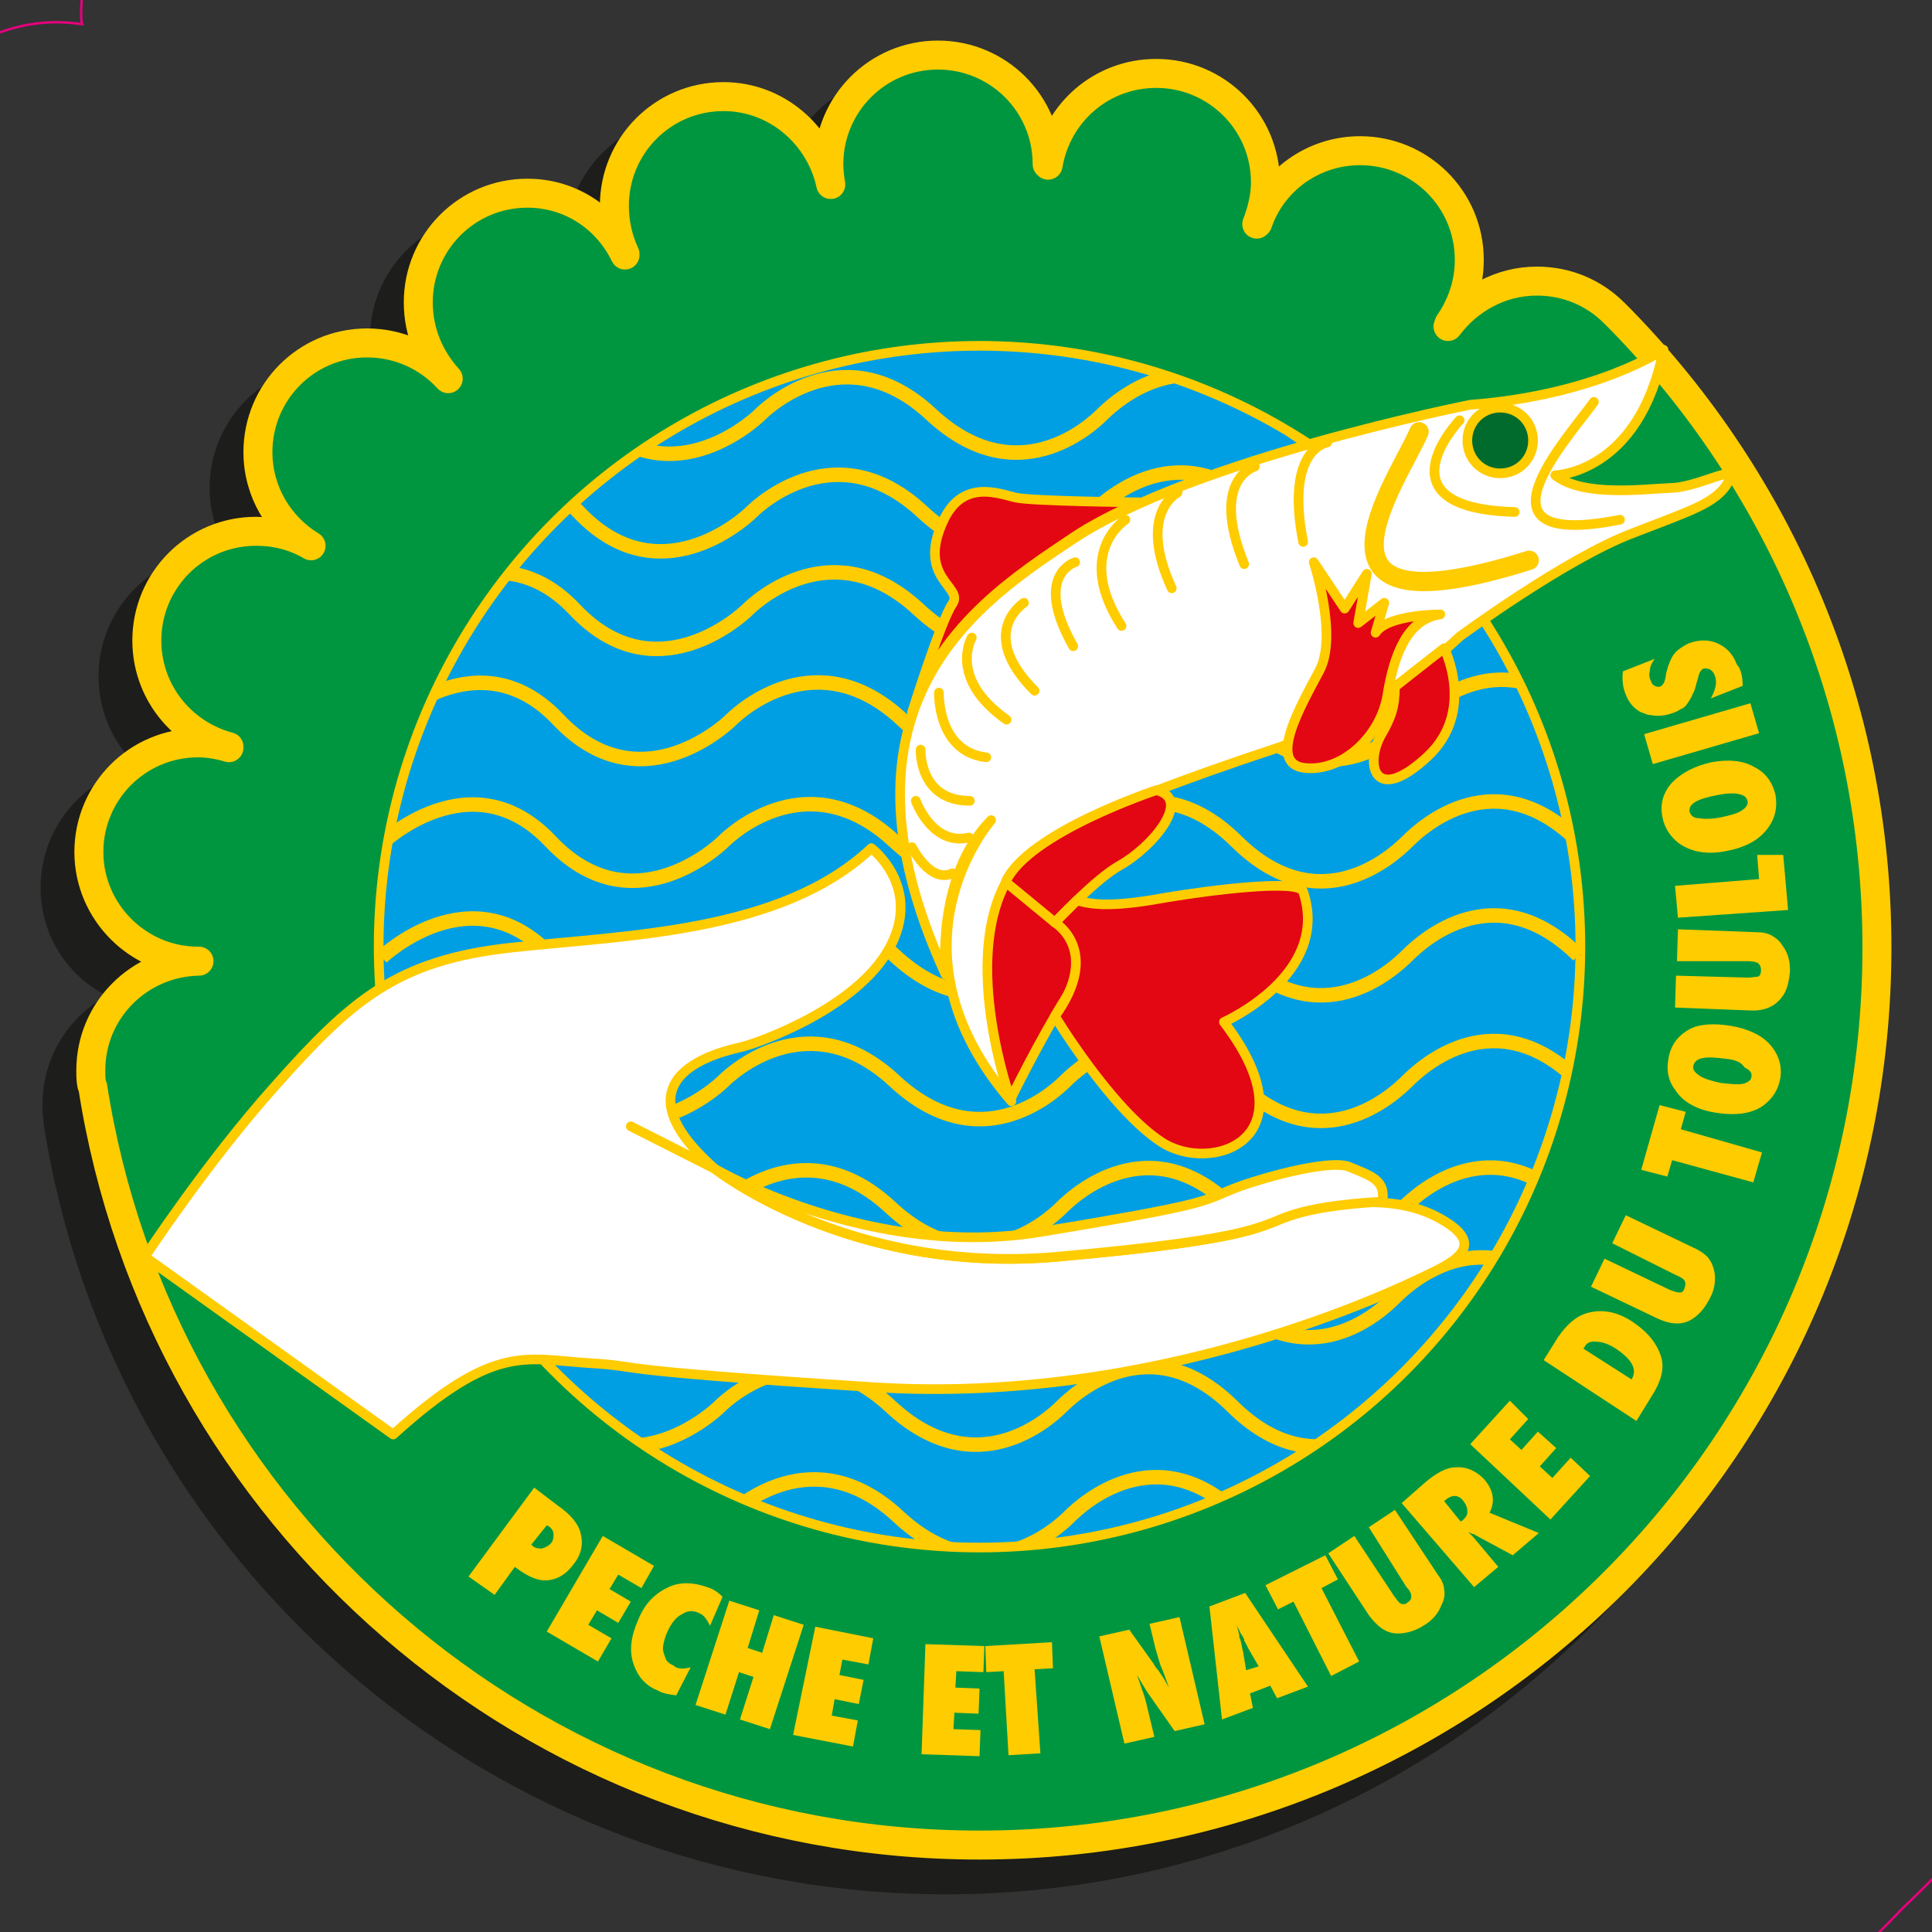<?xml version="1.0" encoding="utf-8"?>
<!-- Generator: Adobe Illustrator 26.3.1, SVG Export Plug-In . SVG Version: 6.00 Build 0)  -->
<svg version="1.1" id="Calque_1" xmlns="http://www.w3.org/2000/svg" xmlns:xlink="http://www.w3.org/1999/xlink" x="0px" y="0px"
	 width="200px" height="200px" viewBox="0 0 200 200" style="enable-background:new 0 0 200 200;" xml:space="preserve">
<rect x="0" y="0" width="200" height="200" fill="#333333" stroke="none"/>
<style type="text/css">
	.st0{fill:#1D1D1B;stroke:#1D1D1B;stroke-width:3;stroke-linecap:round;}
	.st1{fill:#009640;stroke:#FFCC00;stroke-width:3;stroke-linejoin:round;}
	.st2{fill:none;}
	.st3{fill:#009FE3;stroke:#FFCC00;stroke-width:1;stroke-miterlimit:4;}
	.st4{fill:#009FE3;stroke:#FFCC00;}
	.st5{clip-path:url(#SVGID_00000140015318901020794520000011691705607642470558_);}
	.st6{fill:none;stroke:#FFCC00;stroke-width:1.5;stroke-linejoin:round;}
	.st7{clip-path:url(#SVGID_00000101077241263693350620000003415838627229711003_);fill:#009FE3;stroke:#FFCC00;}
	.st8{fill:#FFFFFF;stroke:#FFCC00;stroke-linejoin:round;}
	.st9{fill:#E30613;stroke:#FFCC00;stroke-linejoin:round;}
	.st10{fill:#006B2D;stroke:#FFCC00;stroke-linejoin:round;}
	.st11{fill:none;stroke:#FFCC00;stroke-linecap:round;stroke-linejoin:round;}
	.st12{fill:none;stroke:#FFCC00;stroke-width:2;stroke-linecap:round;stroke-linejoin:round;}
	.st13{fill:#FFCC00;}
	.st14{fill:none;stroke:#E6007E;stroke-width:0.25;}
</style>
<g id="Calque_1_00000010270651010208146690000017270874308865055417_">
	<g>
		<path class="st0" d="M6,116.1c6.9,44.5,45.4,78.5,91.9,78.5c51.3,0,92.9-41.6,92.9-92.9c0-25.3-10.1-48.2-26.5-65l-0.7-0.7
			c-2.1-2.1-4.9-3.3-8-3.3c-3.8,0-7.1,1.9-9.2,4.7l0.1-0.3c1.3-1.9,2.1-4.1,2.1-6.6c0-6.3-5.1-11.3-11.3-11.3
			c-4.9,0-9.1,3.1-10.6,7.5l-0.1,0.1c0.5-1.3,0.9-2.8,0.9-4.3c0-6.3-5.1-11.3-11.3-11.3c-5.7,0-10.3,4.1-11.2,9.5l-0.1-0.1
			c0-6.3-5.1-11.3-11.3-11.3s-11.3,5.1-11.3,11.3c0,0.7,0.1,1.5,0.2,2.1c-1.1-5.1-5.6-9.1-11.1-9.1c-6.3,0-11.3,5.1-11.3,11.3
			c0,1.8,0.4,3.5,1.1,5v0.1c-1.9-3.7-5.7-6.3-10.1-6.3c-6.3,0-11.3,5.1-11.3,11.3c0,3.1,1.2,5.8,3.1,7.9c-2.1-2.3-5.1-3.7-8.4-3.7
			c-6.3,0-11.3,5.1-11.3,11.3c0,4.1,2.2,7.7,5.5,9.7l0,0c-1.7-1-3.6-1.5-5.7-1.5c-6.3,0-11.3,5.1-11.3,11.3c0,5.3,3.6,9.7,8.5,11
			v0.1c-1-0.3-2.1-0.5-3.2-0.5c-6.3,0-11.3,5.1-11.3,11.3S10.7,103,17,103c0.1,0,0.1,0,0.1,0l0,0c-6.2,0.1-11.2,5.1-11.2,11.3
			c0,0.5,0,1,0.1,1.5L6,116.1z"/>
	</g>
	<g>
		<path d="M108.3,18.6"/>
		<path class="st1" d="M9.6,112.5C16.5,156.9,55,191,101.4,191c51.3,0,92.9-41.6,92.9-92.9c0-25.3-10.1-48.2-26.5-65l-0.7-0.7
			c-2.1-2.1-4.9-3.3-8-3.3c-3.8,0-7.1,1.9-9.2,4.7l0.1-0.3c1.3-1.9,2.1-4.1,2.1-6.6c0-6.3-5.1-11.3-11.3-11.3
			c-4.9,0-9.1,3.1-10.6,7.5l-0.1,0.1c0.5-1.3,0.9-2.8,0.9-4.3c0-6.3-5.1-11.3-11.3-11.3c-5.7,0-10.3,4.1-11.2,9.5l-0.1-0.1
			c0-6.3-5.1-11.3-11.3-11.3c-6.3,0-11.3,5.1-11.3,11.3c0,0.7,0.1,1.5,0.2,2.1c-1.1-5.1-5.6-9.1-11.1-9.1c-6.3,0-11.3,5.1-11.3,11.3
			c0,1.8,0.4,3.5,1.1,5v0.1C62.8,22.5,59,20,54.6,20c-6.3,0-11.3,5.1-11.3,11.3c0,3.1,1.2,5.8,3.1,7.9c-2.1-2.3-5.1-3.7-8.4-3.7
			c-6.3,0-11.3,5.1-11.3,11.3c0,4.1,2.2,7.7,5.5,9.7l0,0c-1.7-1-3.6-1.5-5.7-1.5c-6.3,0-11.3,5.1-11.3,11.3c0,5.3,3.6,9.7,8.5,11
			v0.1c-1-0.3-2.1-0.5-3.2-0.5c-6.3,0-11.3,5.1-11.3,11.3s5.1,11.3,11.3,11.3c0.1,0,0.1,0,0.1,0l0,0c-6.2,0.1-11.2,5.1-11.2,11.3
			c0,0.5,0,1,0.1,1.5L9.6,112.5z"/>
		<line class="st2" x1="108.4" y1="17.7" x2="108.4" y2="17.7"/>
		<g>
			<ellipse class="st3" cx="101.4" cy="98" rx="62.2" ry="62.2"/>
			<path class="st4" d="M101.4,98"/>
		</g>
		<g>
			<g>
				<defs>
					<circle id="SVGID_1_" cx="101.4" cy="98" r="62.2"/>
				</defs>
				<clipPath id="SVGID_00000134217710746851038530000002311736170087175811_">
					<use xlink:href="#SVGID_1_"  style="overflow:visible;"/>
				</clipPath>
				<g style="clip-path:url(#SVGID_00000134217710746851038530000002311736170087175811_);">
					<path class="st6" d="M39.5,99.1c0,0,9.3-8.9,17.5-0.2c8.2,8.7,17,0.9,17.9,0s8.9-8.2,17.7,0s16.4,1.3,17.7,0
						c1.3-1.3,9.1-8.5,17.7,0s16.2,1.5,17.7,0c1.5-1.5,9.1-8.5,17.7,0"/>
					<path class="st6" d="M39.5,87.3c0,0,9.3-8.9,17.5-0.2c8.2,8.7,17,0.9,17.9,0s8.9-8.2,17.7,0s16.4,1.3,17.7,0
						c1.3-1.3,9.1-8.5,17.7,0s16.2,1.5,17.7,0c1.5-1.5,9.1-8.5,17.7,0"/>
					<path class="st6" d="M40.3,74.7c0,0,9.3-8.9,17.5-0.2c8.2,8.7,17,0.9,17.9,0c0.9-0.9,8.9-8.2,17.7,0s16.4,1.3,17.7,0
						c1.3-1.3,9.1-8.5,17.7,0c8.7,8.5,16.2,1.5,17.7,0c1.5-1.5,9.1-8.5,17.7,0"/>
					<path class="st6" d="M42,63.3c0,0,9.3-8.9,17.5-0.2c8.2,8.7,17,0.9,17.9,0c0.9-0.9,8.9-8.2,17.7,0s16.4,1.3,17.7,0
						c1.3-1.3,9.1-8.5,17.7,0s16.2,1.5,17.7,0c1.5-1.5,9.1-8.5,17.7,0"/>
					<path class="st6" d="M42.4,53.2c0,0,9.3-8.9,17.5-0.2c8.2,8.7,17,0.9,17.9,0s8.9-8.2,17.7,0s16.4,1.3,17.7,0
						c1.3-1.3,9.1-8.5,17.7,0s16.2,1.5,17.7,0c1.5-1.5,9.1-8.5,17.7,0"/>
					<path class="st6" d="M43.3,43.1c0,0,9.3-8.9,17.5-0.2s17,0.9,17.9,0c0.9-0.9,8.9-8.2,17.7,0s16.4,1.3,17.7,0
						c1.3-1.3,9.1-8.5,17.7,0s16.2,1.5,17.7,0s9.1-8.5,17.7,0"/>
					<path class="st6" d="M39.5,112.1c0,0,9.3-8.9,17.5-0.2c8.2,8.7,17,0.9,17.9,0s8.9-8.2,17.7,0s16.4,1.3,17.7,0
						c1.3-1.3,9.1-8.5,17.7,0s16.2,1.5,17.7,0c1.5-1.5,9.1-8.5,17.7,0"/>
					<path class="st6" d="M39.1,125.2c0,0,9.3-8.9,17.5-0.2c8.2,8.7,17,0.9,17.9,0c0.9-0.9,8.9-8.2,17.7,0s16.4,1.3,17.7,0
						c1.3-1.3,9.1-8.5,17.7,0s16.2,1.5,17.7,0c1.5-1.5,9.1-8.5,17.7,0"/>
					<path class="st6" d="M38.2,134.5c0,0,9.3-8.9,17.5-0.2c8.2,8.7,17,0.9,17.9,0c0.9-0.9,8.9-8.2,17.7,0s16.4,1.3,17.7,0
						c1.3-1.3,9.1-8.5,17.7,0c8.7,8.5,16.2,1.5,17.7,0c1.5-1.5,9.1-8.5,17.7,0"/>
					<path class="st6" d="M39.1,145.8c0,0,9.3-8.9,17.5-0.2c8.2,8.7,17,0.9,17.9,0c0.9-0.9,8.9-8.2,17.7,0s16.4,1.3,17.7,0
						c1.3-1.3,9.1-8.5,17.7,0s16.2,1.5,17.7,0c1.5-1.5,9.1-8.5,17.7,0"/>
					<path class="st6" d="M39.9,157.2c0,0,9.3-8.9,17.5-0.2c8.2,8.7,17,0.9,17.9,0s8.9-8.2,17.7,0s16.4,1.3,17.7,0
						c1.3-1.3,9.1-8.5,17.7,0c8.7,8.5,16.2,1.5,17.7,0c1.5-1.5,9.1-8.5,17.7,0"/>
				</g>
			</g>
			<g>
				<defs>
					<circle id="SVGID_00000071522679555248646200000018184632240264855177_" cx="101.4" cy="98" r="62.2"/>
				</defs>
				<clipPath id="SVGID_00000095310596504244431470000001711138762111019164_">
					<use xlink:href="#SVGID_00000071522679555248646200000018184632240264855177_"  style="overflow:visible;"/>
				</clipPath>
				<path style="clip-path:url(#SVGID_00000095310596504244431470000001711138762111019164_);fill:#009FE3;stroke:#FFCC00;" d="
					M101.4,98"/>
			</g>
		</g>
		<g>
			<path class="st8" d="M15,130.1c0,0,6.5-9.9,13.5-17.7c7.9-8.9,12.6-13,24.4-14.3s28-1.5,37.3-10.3c0,0,5.3,4,1.9,10.3
				c-3.4,6.3-13.7,9.9-15.4,10.3c-1.7,0.4-13.7,2.9-2.7,12.6l-8.7-4.4L74,121c0,0,13.9,11,35.4,9.1c21.5-1.9,21-3.4,24.6-4.4
				c3.6-1.1,10.1-2.3,15,0.4s1.9,4.4-1.3,5.9c-3.1,1.5-27.8,13.5-57.3,11.6c-29.5-1.9-23-2.1-29.5-2.5c-6.5-0.4-9.7-2.1-20.2,7.4
				L15,130.1z"/>
			<path class="st8" d="M134,125.7c-3.6,1.1-3.1,2.5-24.6,4.4S74,121,74,121s16.1,9.5,33.9,6.5c16.4-2.7,16.6-3.1,19.2-4.2
				c2.5-1.1,10.5-3.4,12.6-2.5c2.1,0.9,3.8,1.3,3.4,3.6C143.1,124.4,137.6,124.6,134,125.7z"/>
		</g>
		<g>
			<path d="M101.4,98"/>
			<path class="st8" d="M161,49.2c0,0,8.7-0.2,11.2-13c0,0-6.9,4.7-20,5.7c0,0-28.8,5.7-41.1,13.9c-9.5,6.3-26.1,17-13.2,45.1
				c0,0-1.1-10.1,4.7-16c0,0-11.6,13.2,2.1,29.1c0,0-7.2-19.8,3.1-26.4c0,0,2.3-2.9,24.8-10.3c0,0,11.2-4.4,18.5-11.4
				c0,0,11-8.1,17.9-10.7c5.9-2.3,8.7-3.1,9.9-5.3c1.3-2.1-2.7,0.4-5.7,0.6C170.3,50.6,163.9,51.5,161,49.2z"/>
			<path class="st9" d="M104.6,113.8c0,0-5.1-14.2-0.4-22.6c0,0,3.6,2.7,5.1,4.2c1.5,1.5,3.6,3.6,1.1,7.8
				C107.7,107.5,104.6,113.8,104.6,113.8z"/>
			<path class="st9" d="M94.4,73.8c3.1-9.3,11.1-14.4,16.6-18.1c1.9-1.3,4.3-2.5,6.9-3.7c0,0-11.1-0.1-12.8-0.5
				c-1.7-0.4-5.4-1.9-7.4,2.3c-2.9,6.1,2.1,6.9,0.9,8.7C97.4,64.2,94.4,73.8,94.4,73.8z"/>
			<path class="st9" d="M136,58.2c0,0,2.5,7.6,0.6,11.2c-1.9,3.6-5.5,9.7-1.5,10.1c4,0.4,7.8-3.4,8.5-7.4c0.7-4.4,2.1-8,5.5-8.5
				c0,0-5.5,0-6.7,1.9l0.9-3.1l-2.7,2.1l0.9-5.1l-2.3,3.6L136,58.2z"/>
			<path class="st9" d="M144.4,71.1c0,0,3.4-2.7,5.1-4c0,0,3.3,6.5-1.7,11.2c-5.5,5.1-6.5,0.9-4.9-2.1
				C144,74.3,144.4,73.2,144.4,71.1z"/>
			<g>
				<path class="st10" d="M155.3,49c1.9,0,3.4-1.5,3.4-3.4s-1.5-3.4-3.4-3.4s-3.4,1.5-3.4,3.4C151.9,47.5,153.4,49,155.3,49z"/>
				<path class="st10" d="M155.3,45.6"/>
			</g>
			<path class="st11" d="M165,41.6c-2.7,3.8-13.5,15.4,2.7,12.2"/>
			<path class="st11" d="M151.1,43.5c0,0-8.7,9.1,5.7,9.5"/>
			<path class="st12" d="M146.9,44.7C144.6,50,133,66,158.3,58"/>
			<path class="st11" d="M137.4,45.8c0,0-4.4,0.6-2.5,10.3"/>
			<path class="st11" d="M129.9,48.3c0,0-4.7,1.3-1.1,10.1"/>
			<path class="st11" d="M121.9,51c0,0-4.2,2.1-0.6,9.9"/>
			<path class="st11" d="M116.5,53.8c0,0-5.3,3.4-0.4,11"/>
			<path class="st11" d="M111.3,58.2c0,0-4.4,1.3-0.2,8.7"/>
			<path class="st11" d="M106,62.4c0,0-4.9,3.1,1.1,9.1"/>
			<path class="st11" d="M100.6,66c0,0-2.5,4.2,3.6,8.5"/>
			<path class="st11" d="M97.2,71.7c0,0-0.2,6.1,4.9,6.7"/>
			<path class="st11" d="M95.3,77.6c0,0-0.2,5.3,5.1,5.3"/>
			<path class="st11" d="M94.8,82.9c0,0,1.7,4.7,5.5,3.8"/>
			<path class="st11" d="M94.4,87.7c0,0,1.9,3.8,4.2,2.7"/>
			<path class="st9" d="M119.7,81.8c0,0-13.3,4.4-15.6,9.5l5.1,4.2c0,0,4.2-4.5,6.7-5.9C119.3,87.7,123.5,82.7,119.7,81.8z"/>
			<path class="st9" d="M111.5,93.2l-2.3,2.3c0,0,4.9,2.9,0,9.7c0,0,5.8,9.6,11,13c5.1,3.4,15.8-0.2,6.5-12.4c0,0,11.1-4.9,8.2-13.5
				c-0.4-1.3-9.3-0.2-14.1,0.6C115.9,93.8,113.4,93.8,111.5,93.2z"/>
		</g>
		<g>
			<g>
				<path class="st13" d="M51.2,165.1l-2.7-1.9l6.8-9.2l2.5,1.9c1.3,0.9,2.1,1.9,2.3,2.8c0.3,1.1,0.1,2.2-0.7,3.2
					c-0.8,1.1-1.8,1.7-3,1.7c-0.8,0-1.7-0.4-2.7-1.1l-0.4-0.3L51.2,165.1z M55,159.9l0.1,0.1c0.3,0.3,0.7,0.3,1,0.3
					c0.3-0.1,0.6-0.2,0.9-0.5c0.3-0.3,0.3-0.7,0.3-1s-0.2-0.6-0.5-0.8l-0.2-0.1L55,159.9z"/>
				<path class="st13" d="M56.6,168.9l5.8-9.9l5.3,3.1l-1.3,2.3L64,163l-0.9,1.5l2.2,1.3l-1.3,2.2l-2.2-1.3l-0.9,1.5l2.4,1.4
					l-1.4,2.4L56.6,168.9z"/>
				<path class="st13" d="M71.5,172.6l-1.5,2.9c-0.8-0.1-1.4-0.2-1.9-0.5c-1.3-0.5-2.1-1.5-2.5-2.7c-0.5-1.4-0.3-2.9,0.5-4.7
					c0.7-1.7,1.8-2.7,3.1-3.3s2.7-0.5,4.3,0.1c0.5,0.2,0.9,0.5,1.3,0.9l-1.3,3c-0.3-0.6-0.6-1.1-1.1-1.3c-0.6-0.3-1.2-0.3-1.8,0.1
					c-0.6,0.3-1.1,0.9-1.5,1.8c-0.2,0.4-0.3,0.8-0.4,1.2c-0.1,0.4-0.1,0.7,0,1c0.1,0.3,0.2,0.6,0.3,0.8c0.2,0.2,0.4,0.4,0.7,0.5
					C70.1,172.8,70.7,172.8,71.5,172.6z"/>
				<path class="st13" d="M79.7,179l-3.1-1l1.4-4.4l-1.5-0.5l-1.4,4.4l-3.1-1l3.5-10.8l3.1,1l-1.2,3.9l1.5,0.5l1.2-3.9l3.1,1
					L79.7,179z"/>
				<path class="st13" d="M82.1,179.6l2.3-11.2l6,1.2l-0.5,2.7l-2.7-0.5l-0.3,1.6l2.5,0.5l-0.5,2.5l-2.5-0.5l-0.3,1.7l2.7,0.5
					l-0.5,2.7L82.1,179.6z"/>
				<path class="st13" d="M95.4,181.6l0.4-11.4l6.1,0.2l-0.1,2.7l-2.8-0.1l-0.1,1.7l2.5,0.1l-0.1,2.6l-2.5-0.1l-0.1,1.7l2.8,0.1
					l-0.1,2.7L95.4,181.6z"/>
				<path class="st13" d="M107.7,181.5l-3.3,0.2l-0.5-8.7l-1.8,0.1l-0.1-2.7l6.9-0.4l0.1,2.7l-1.9,0.1L107.7,181.5z"/>
				<path class="st13" d="M116.4,180.5l-2.6-11.1l3.1-0.7l2.5,3.5c0.1,0.2,0.3,0.5,0.5,0.7c0.2,0.3,0.4,0.6,0.6,0.9l0.5,0.9
					c-0.3-0.9-0.6-1.7-0.9-2.4c-0.2-0.7-0.4-1.3-0.5-1.7l-0.6-2.5l3.1-0.7l2.6,11.1l-3.1,0.7l-2.6-3.7c-0.3-0.4-0.5-0.8-0.7-1.1
					s-0.4-0.7-0.6-1c0.3,0.8,0.5,1.5,0.7,2c0.2,0.6,0.3,1.1,0.4,1.5l0.7,2.9L116.4,180.5z"/>
				<path class="st13" d="M135.4,174.6l-3.2,1.2l-0.7-1.3l-2.1,0.8l0.3,1.5l-3.2,1.2l-1.3-11.7l3.7-1.4L135.4,174.6z M130.3,172.5
					l-0.7-1.2c0,0-0.1-0.1-0.1-0.2c-0.1-0.1-0.3-0.5-0.6-1.1c-0.1-0.1-0.1-0.2-0.1-0.3c-0.1-0.1-0.1-0.3-0.3-0.5l-0.5-1
					c0,0.1,0.1,0.2,0.1,0.3s0.1,0.3,0.1,0.4c0.1,0.3,0.1,0.5,0.1,0.6c0,0.1,0.1,0.2,0.1,0.2l0.3,1.4l0.3,1.8L130.3,172.5z"/>
				<path class="st13" d="M140.7,172l-2.9,1.5l-3.9-7.7l-1.6,0.8l-1.3-2.5l6.2-3.1l1.3,2.5l-1.7,0.9L140.7,172z"/>
				<path class="st13" d="M141.7,158.1l2.7-1.8l4.5,6.8c0.4,0.5,0.6,1.1,0.6,1.5c0.1,0.5,0,1-0.3,1.6c-0.3,0.8-0.9,1.5-1.7,2
					c-0.9,0.6-1.9,0.9-2.8,0.9c-1.2,0-2.1-0.7-3-1.9l-4.2-6.4l2.7-1.8l4.1,6.2c0.3,0.4,0.5,0.7,0.7,0.8s0.5,0.1,0.7-0.1
					c0.3-0.2,0.4-0.4,0.4-0.6c0-0.3-0.1-0.6-0.5-1L141.7,158.1z"/>
				<path class="st13" d="M159.3,158.7l-2.7,2.3l-3.9-2.1c-0.1-0.1-0.1-0.1-0.3-0.1c-0.1-0.1-0.2-0.1-0.4-0.2l0.5,0.5l2.6,3.1
					l-2.5,2.1l-7.5-8.7l2.5-2.2c1.1-0.9,2.1-1.5,3.1-1.5c1.1-0.1,2.2,0.4,3,1.3c0.9,1.1,1.1,2.2,0.5,3.4L159.3,158.7z M151.2,157.5
					l0.2-0.1c0.3-0.3,0.5-0.5,0.5-0.9c0-0.4-0.1-0.7-0.4-1.1c-0.5-0.7-1.2-0.7-1.9-0.1l-0.1,0.1L151.2,157.5z"/>
				<path class="st13" d="M160.5,157.3l-8.3-7.8l4.1-4.5l1.9,1.9l-1.9,2.1l1.2,1.1l1.7-1.9l1.9,1.7l-1.7,1.9l1.3,1.2l1.9-2.1l2,1.9
					L160.5,157.3z"/>
				<path class="st13" d="M169.4,147.1l-9.6-6.3l1.5-2.4c0.9-1.3,1.9-2.2,3.1-2.5c1.5-0.4,3.1-0.1,4.7,1c1.6,1.1,2.5,2.3,2.9,3.7
					c0.3,1.2-0.1,2.5-1,3.9L169.4,147.1z M168.9,142.8c0.6-1,0.1-2-1.5-3.1c-0.7-0.5-1.5-0.8-2.1-0.8c-0.6-0.1-1.1,0.1-1.3,0.6
					l-0.1,0.1L168.9,142.8z"/>
				<path class="st13" d="M166.9,128.7l1.4-2.9l7.3,3.5c0.6,0.3,1.1,0.7,1.3,1c0.3,0.4,0.5,0.9,0.6,1.5c0.1,0.8,0,1.7-0.5,2.6
					c-0.5,1-1.1,1.7-1.9,2.2c-1,0.6-2.2,0.5-3.5-0.1l-6.9-3.3l1.4-2.9l6.7,3.2c0.5,0.2,0.8,0.3,1.1,0.3c0.3,0,0.4-0.2,0.5-0.5
					s0.1-0.5,0-0.7c-0.1-0.2-0.4-0.4-0.9-0.6L166.9,128.7z"/>
				<path class="st13" d="M182.4,119.3l-0.9,3.1l-8.4-2.3l-0.5,1.7l-2.7-0.7l1.9-6.7l2.7,0.7l-0.5,1.8L182.4,119.3z"/>
				<path class="st13" d="M179.2,106.2c1.7,0.3,3.1,0.9,4,1.9c0.9,1,1.3,2.2,1.1,3.5c-0.2,1.2-0.8,2.1-1.7,2.8
					c-1.2,0.9-2.9,1.1-4.9,0.8c-2-0.3-3.5-1.1-4.3-2.4c-0.7-0.9-0.9-2-0.7-3.1c0.2-1.4,0.9-2.4,2.1-3.1
					C175.8,106,177.4,105.9,179.2,106.2z M178.6,109.6c-2.1-0.3-3.1-0.1-3.3,0.7c-0.1,0.4,0.1,0.7,0.7,1.1c0.5,0.3,1.2,0.5,2.1,0.7
					c0.9,0.1,1.7,0.2,2.3,0.1c0.5-0.1,0.9-0.4,0.9-0.7c0.1-0.4-0.1-0.7-0.7-1C180.2,109.9,179.6,109.7,178.6,109.6z"/>
				<path class="st13" d="M173.6,99.5l0.1-3.3l8.1,0.3c0.7,0,1.2,0.1,1.7,0.4c0.5,0.3,0.8,0.6,1.1,1.1c0.5,0.7,0.7,1.5,0.7,2.5
					c-0.1,1.1-0.3,2.1-0.9,2.8c-0.7,0.9-1.8,1.4-3.3,1.3l-7.7-0.3l0.1-3.3l7.4,0.2c0.5,0,0.9-0.1,1.1-0.1c0.2-0.1,0.3-0.3,0.3-0.7
					c0-0.3-0.1-0.5-0.3-0.7c-0.2-0.1-0.5-0.2-1.1-0.2L173.6,99.5z"/>
				<path class="st13" d="M184.6,88.5l0.5,5.7L173.7,95l-0.3-3.3l8.7-0.7l-0.2-2.5L184.6,88.5z"/>
				<path class="st13" d="M177.2,78.9c1.7-0.3,3.2-0.2,4.4,0.5c1.2,0.6,1.9,1.6,2.2,2.9c0.2,1.2,0,2.3-0.7,3.3
					c-0.9,1.3-2.3,2.1-4.4,2.5c-2,0.4-3.6,0.1-4.9-0.8c-0.9-0.7-1.5-1.6-1.7-2.7c-0.3-1.4,0.1-2.6,1-3.6
					C174.1,80,175.4,79.3,177.2,78.9z M177.8,82.3c-2.1,0.4-3,0.9-2.9,1.7c0.1,0.4,0.4,0.7,1,0.7c0.5,0.1,1.3,0.1,2.3-0.1
					c0.9-0.2,1.7-0.4,2.1-0.7c0.5-0.3,0.7-0.7,0.6-1c-0.1-0.4-0.4-0.6-0.9-0.7C179.5,82.1,178.8,82.1,177.8,82.3z"/>
				<path class="st13" d="M181.2,72.8l0.9,3.1l-11,3.2l-0.9-3.1L181.2,72.8z"/>
				<path class="st13" d="M180.4,71l-3.3,1.3c0.5-0.9,0.7-1.7,0.4-2.4c-0.1-0.3-0.3-0.5-0.5-0.6c-0.2-0.1-0.4-0.1-0.6-0.1
					c-0.3,0.1-0.5,0.4-0.6,0.9l-0.2,0.7c-0.1,0.4-0.2,0.8-0.4,1.1c-0.1,0.3-0.3,0.6-0.5,0.9s-0.4,0.5-0.7,0.6
					c-0.3,0.2-0.5,0.3-0.8,0.4c-0.5,0.2-1.1,0.3-1.7,0.3c-0.3,0-0.6-0.1-0.9-0.1c-0.3-0.1-0.5-0.2-0.8-0.3c-0.7-0.4-1.2-1-1.5-1.8
					c-0.3-0.7-0.4-1.5-0.3-2.4l3.3-1.3c-0.3,0.4-0.5,0.8-0.5,1.2c-0.1,0.4-0.1,0.7,0.1,1.1c0.1,0.3,0.2,0.4,0.4,0.5
					c0.2,0.1,0.3,0.1,0.5,0.1c0.3-0.1,0.5-0.4,0.6-0.9l0.1-0.6c0.2-0.8,0.5-1.5,0.8-1.9s0.9-0.8,1.5-1.1c1.1-0.4,2.1-0.4,3,0
					s1.6,1.1,2,2.2C180.2,69.2,180.4,70,180.4,71z"/>
			</g>
			<path class="st12" d="M101.4,98"/>
		</g>
	</g>
</g>
<g id="Calque_2_00000101105378365615615660000014902419480232143795_">
	<path class="st14" d="M240.7,96c0-38-15.2-72.4-39.8-97.6l-1.1-1.1c-3.1-3.1-7.3-5-12-5c-5.7,0-10.7,2.8-13.8,7l0.1-0.4
		c2-2.8,3.2-6.2,3.2-9.9c0-9.4-7.6-17-17-17c-6.1,0-11.4,3.2-14.4,8c-0.3,0.2-0.5,0.3-0.8,0.5c0.3-1.2,0.4-2.4,0.4-3.7
		c0-9.4-7.6-17-17-17c-6.1,0-11.4,3.2-14.4,8c-1.1,0.7-2,1.4-2.9,2.3c-1.8-7.5-8.5-13.1-16.5-13.1c-6.1,0-11.4,3.2-14.4,8
		c-2.2,1.4-4,3.3-5.4,5.5c-3.1-4.1-8-6.7-13.6-6.7c-6.1,0-11.4,3.2-14.4,8c-3.5,2.2-6.1,5.6-7.3,9.7C37-20.1,34-21,30.8-21
		c-6.1,0-11.4,3.2-14.4,8c-4.8,3-8,8.3-8,14.4c0,0.4,0,0.7,0.1,1.1C7.7,2.4,6.8,2.3,5.9,2.3c-6.1,0-11.4,3.2-14.4,8
		c-4.8,3-8,8.3-8,14.4c0,2.6,0.6,5.1,1.6,7.3c-4.6,0.9-8.5,3.8-11,7.6c-4.8,3-8,8.3-8,14.4c0,4.9,2.1,9.4,5.5,12.5
		c-2.7,1.4-4.9,3.5-6.5,6c-4.8,3-8,8.3-8,14.4c0,7.4,4.8,13.7,11.4,16c-1.2,1.1-2.2,2.3-3.1,3.6c-4.8,3-8,8.3-8,14.4
		c0,0.8,0,1.5,0.1,2.2v0.2c10.4,66.8,68.2,117.9,138,117.9c39.9,0,75.9-16.8,101.4-43.6C223.9,171.9,240.7,135.9,240.7,96z"/>
</g>
</svg>
